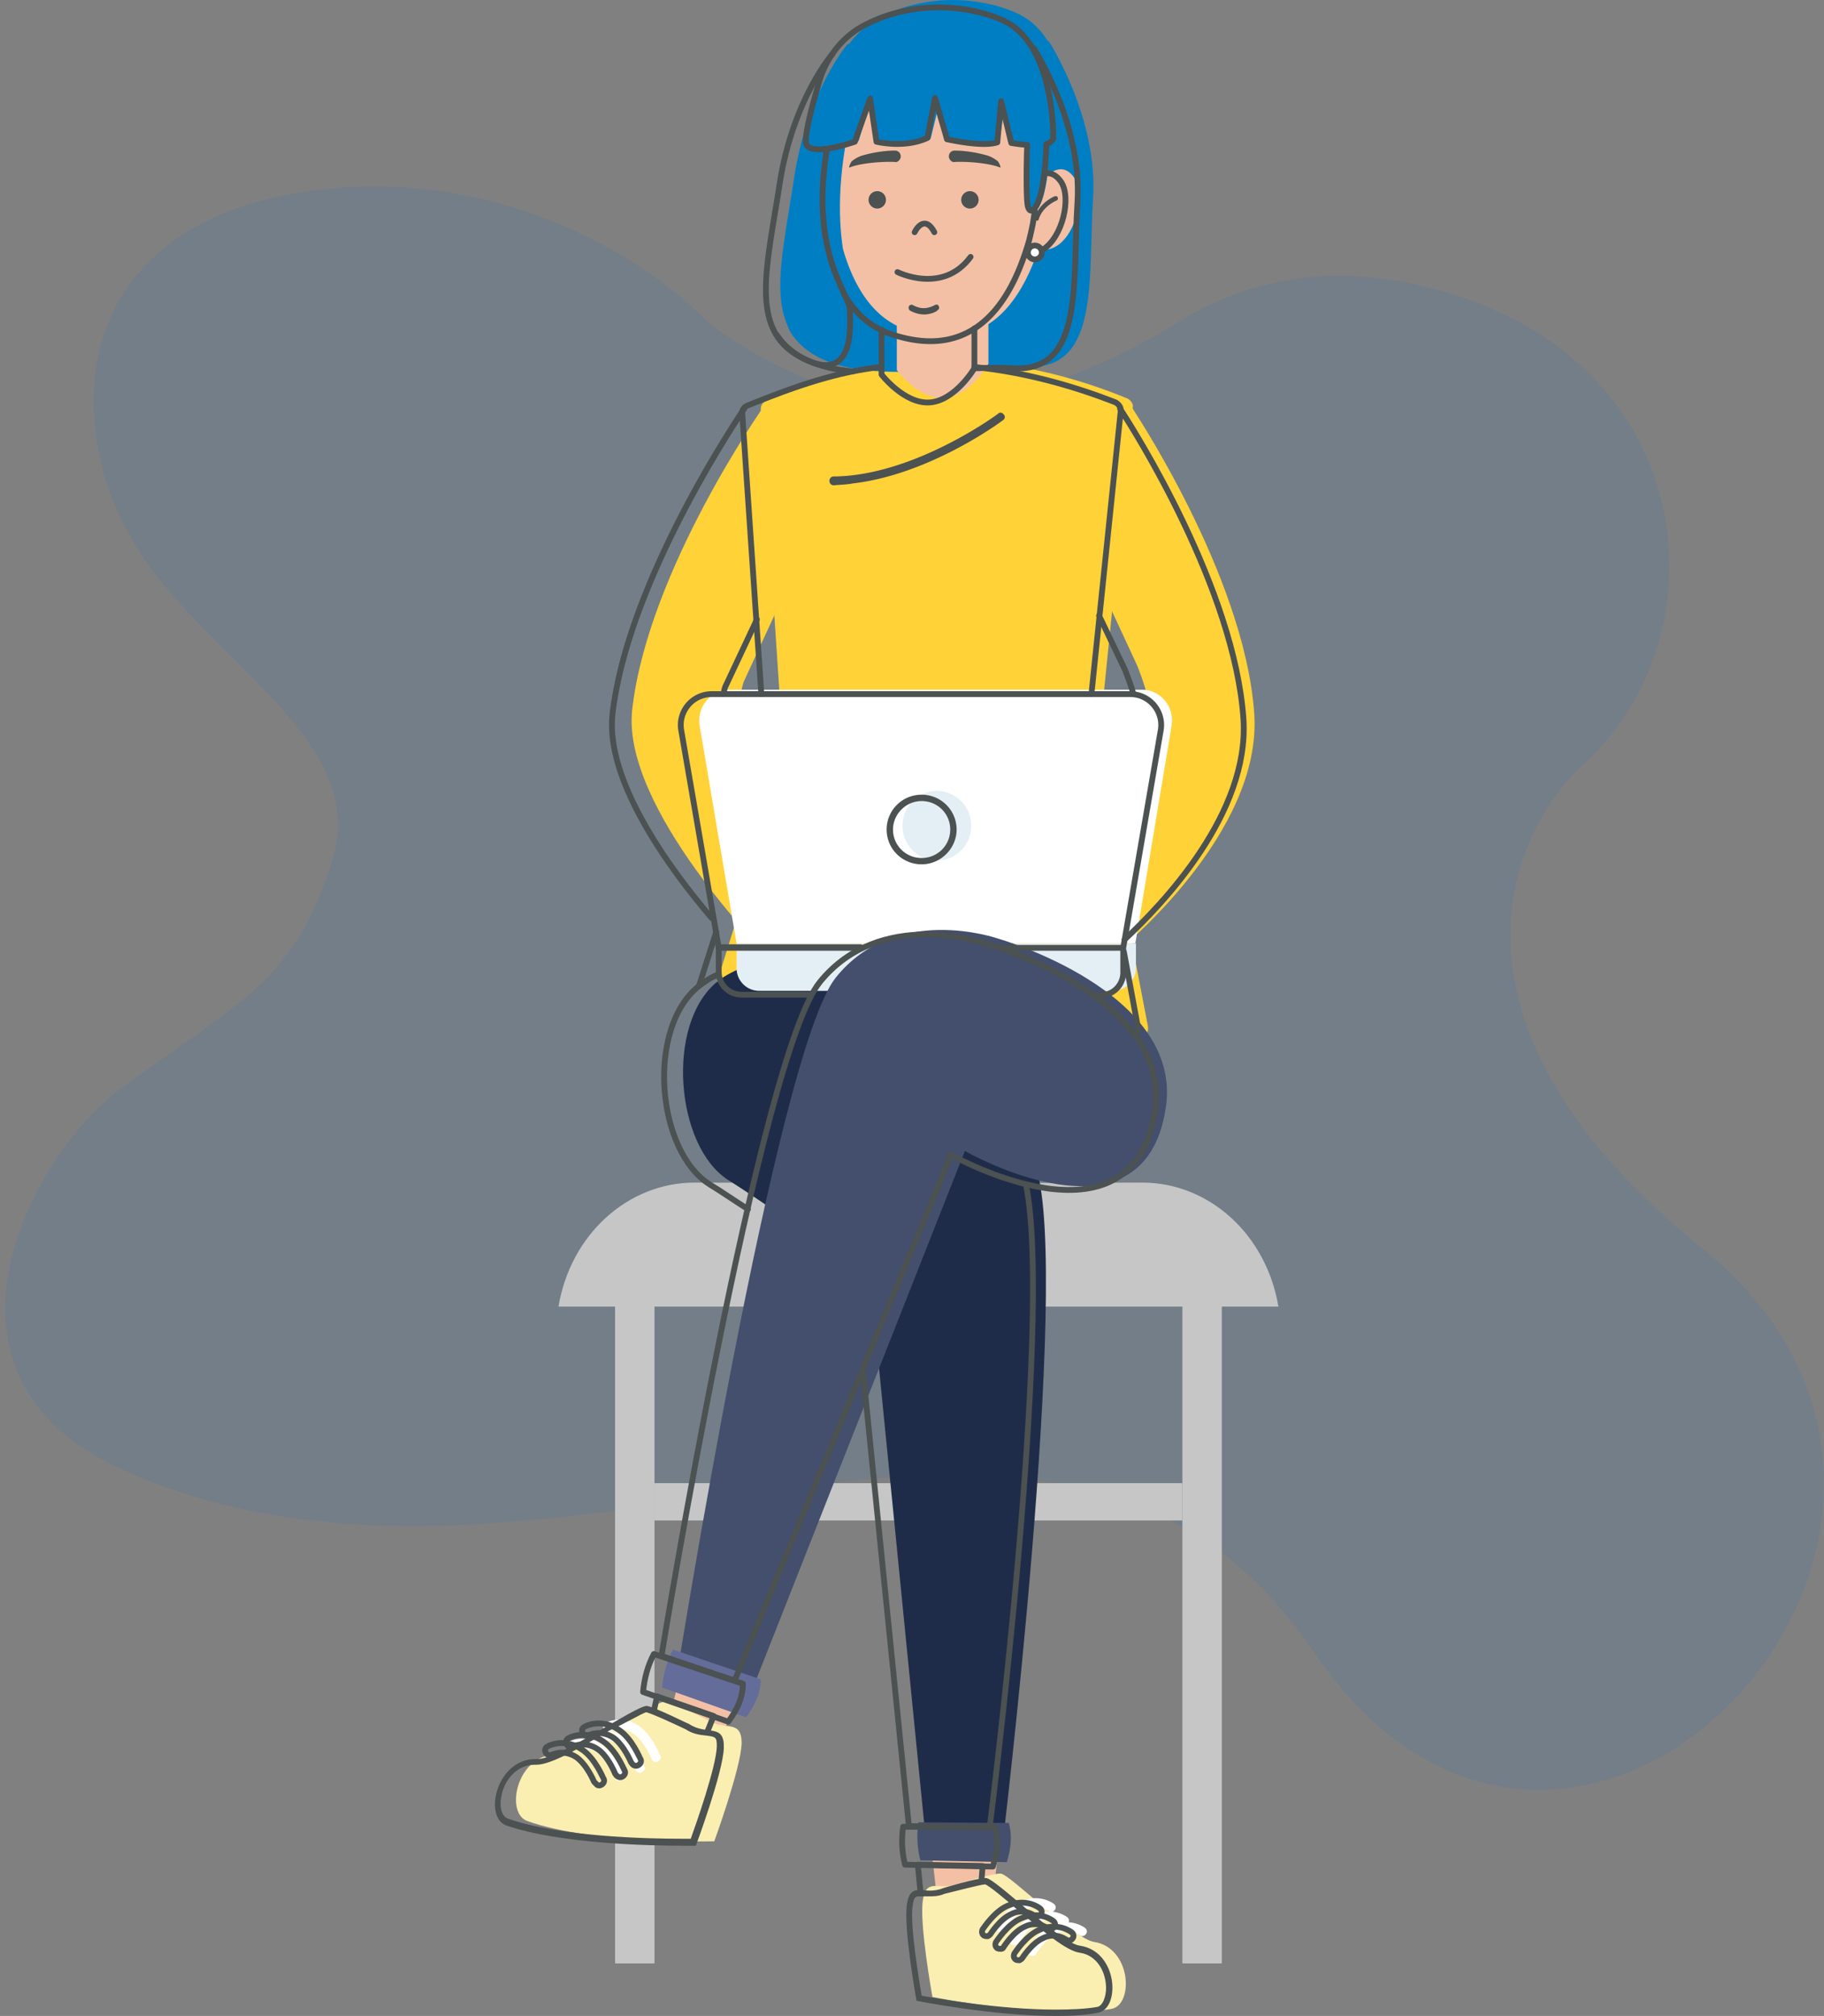 <svg xmlns="http://www.w3.org/2000/svg" width="315" height="348" fill="none"><rect width="100%" height="100%" fill="#808080" stroke="none"/><path opacity=".15" d="M53.388 33c33.679-4.8 59.807 13 68.661 22.5 29.068 22 57.527 14.835 81.691 0 13.03-8 28.066-10.318 46.108-5 44.103 13 47.781 59.5 23.555 81.5-13.03 11.833-27.163 45.1 20.548 83.5 59.64 48-22.051 136-67.157 69.5-45.106-66.5-132.202 2.237-205.983-31.5-36.084-16.5-14.92-54.514 0-65.5 21.05-15.5 30.07-18.5 36.586-39.5 6.52-21.016-21.717-34.273-34.08-54.5-12.529-20.5-12.028-55 30.07-61z" fill="#2D73B4"></path><g clip-path="url(#clip0)"><path d="M220.779 225.556H96.446c2.087-12.452 11.972-21.409 23.505-21.409l38.662.109 38.662-.109c11.532 0 21.418 8.957 23.504 21.409z" fill="#C6C6C6"></path><path d="M113.031 223.699h-6.81v115.235h6.81V223.699zM211.004 223.699h-6.81v115.235h6.81V223.699z" fill="#C6C6C6"></path><path d="M204.194 256.03h-91.163v6.445h91.163v-6.445z" fill="#C6C6C6"></path><path d="M131.923 70.124s-19.99 28.29-22.736 52.32c-1.977 16.931 23.175 42.272 23.175 42.272l8.677-4.37-8.567-19.661c-3.075-9.502-6.81-13.325-4.064-22.937l6.261-13.545-2.746-34.079zM195.188 69.906s19.77 29.273 21.418 53.303c1.428 20.753-23.285 40.742-23.285 40.742l-7.14-3.605 9.886-19.77c3.075-9.503 4.503-15.292.329-25.668l-5.272-11.36 4.064-33.642z" fill="#FFD238"></path><path d="M135.328 132.603l-12.961 41.615c-.22.874.33 1.748 1.208 1.857 9.556 1.202 56.236 6.554 73.59 2.84.769-.218 1.208-.874 1.098-1.638l-8.787-45.876v-.437l6.151-60.621c.11-.656-.329-1.202-.878-1.53-8.458-3.495-17.464-5.788-26.581-6.444-13.619-.983-22.296 1.202-35.916 6.881-.549.219-.878.765-.878 1.42l4.064 61.386c0 .219-.11.437-.11.547z" fill="#FFD238"></path><path d="M160.48 315.996l1.098 9.612 10.105.219.879-7.974-12.082-1.857z" fill="#F3C0A5"></path><path d="M158.942 163.623s-26.25-1.42-35.147 5.899c-8.897 7.318-7.139 28.399 1.977 34.188 9.007 5.68 24.493 16.93 24.493 16.93l9.776 98.524 12.96.437s11.972-98.961 5.931-118.076c-6.041-19.114-19.99-37.902-19.99-37.902z" fill="#1F2C49"></path><path d="M174.209 314.685c.659 2.294.33 4.479-.329 6.772l-14.938-.327a16.515 16.515 0 01-.329-6.554l15.596.109z" fill="#434F6D"></path><path d="M196.067 162.859H127.2l-6.371-37.575c-.549-3.277 1.977-6.226 5.163-6.226h71.173c3.295 0 5.711 2.949 5.162 6.226l-6.26 37.575z" fill="#fff"></path><path d="M192.112 171.051h-60.958a3.927 3.927 0 01-3.954-3.932v-4.26h68.976v4.26c0 2.184-1.867 3.932-4.064 3.932zM161.798 148.55c3.276 0 5.931-2.69 5.931-6.008s-2.655-6.007-5.931-6.007c-3.276 0-5.931 2.689-5.931 6.007 0 3.318 2.655 6.008 5.931 6.008z" fill="#E4EEF5"></path><path d="M117.425 289.017l-2.197 9.503 9.116 1.747 3.735-8.41-10.654-2.84z" fill="#F3C0A5"></path><path d="M172.232 161.985s-17.573-6.117-27.898 6.772C134.01 181.646 116.766 290 116.766 290l11.862 4.915 38.003-96.23s30.973 17.805 34.708-7.536c2.965-20.098-29.107-29.164-29.107-29.164z" fill="#434F6D"></path><path d="M131.374 289.891c0 2.512-1.099 4.587-2.527 6.553l-14.498-5.133c.22-2.294.769-4.479 1.867-6.554l15.158 5.134z" fill="#646C9A"></path><path d="M122.147 296.881s-5.491-2.84-7.139-3.167c-1.647-.328-15.047 9.284-18.782 9.175-6.92-.219-9.116 10.049-5.162 11.469 11.313 4.041 32.292 3.495 32.292 3.495s4.613-12.67 4.723-16.93c0-4.26-2.966-2.076-5.932-4.042z" fill="#FAEEB1"></path><path d="M110.175 305.947a.7.7 0 00.659 0c.44-.218.66-.655.44-1.092-.11-.109-1.428-3.495-3.625-5.024-2.965-2.076-5.711-.656-5.821-.547-.439.219-.549.656-.329 1.093.219.437.768.546 1.098.327.11 0 1.977-.983 4.064.437 1.867 1.202 3.075 4.26 3.075 4.26.11.328.22.546.439.546z" fill="#fff"></path><path d="M112.921 304.09a.7.7 0 00.659 0c.44-.218.659-.655.44-1.092-.11-.109-1.428-3.495-3.625-5.024-2.965-2.076-5.711-.656-5.821-.546-.439.218-.549.655-.33 1.092.22.437.769.546 1.099.328.11 0 1.977-.984 4.064.436 1.867 1.311 3.075 4.26 3.075 4.26.11.328.22.437.439.546zM106.551 307.367c.22.109.439.109.659 0 .439-.218.659-.655.439-1.092-.11-.109-1.428-3.495-3.624-5.024-2.966-2.076-5.712-.656-5.822-.547-.439.219-.549.656-.33 1.093.22.437.77.546 1.1.327.11 0 1.976-.983 4.063.437 1.867 1.311 3.076 4.26 3.076 4.26.109.328.329.437.439.546z" fill="#fff"></path><path d="M165.532 325.171s5.602-1.747 7.249-1.747c1.538 0 12.632 11.25 16.146 11.796 6.481.983 6.92 10.923 2.966 11.579-11.313 1.856-30.864-2.076-30.864-2.076s-2.306-12.67-1.647-16.712c.549-4.041 2.965-1.529 6.15-2.84z" fill="#FAEEB1"></path><path d="M175.308 335.766c-.22 0-.44 0-.659-.109-.33-.218-.44-.655-.22-1.092.11-.109 1.867-3.059 4.284-4.042 3.075-1.42 5.491.328 5.601.437.33.219.439.765.11 1.093-.22.327-.769.437-1.098.109-.11 0-1.648-1.311-3.954-.219-1.868.874-3.515 3.496-3.515 3.496-.22.109-.33.218-.549.327z" fill="#fff"></path><path d="M173.001 333.473c-.22 0-.439 0-.659-.11-.329-.218-.439-.655-.22-1.092.11-.109 1.868-3.058 4.284-4.041 3.075-1.42 5.492.327 5.602.437.329.218.439.764.109 1.092-.219.328-.768.437-1.098.109-.11 0-1.647-1.311-3.954-.218-1.867.874-3.515 3.495-3.515 3.495a.605.605 0 01-.549.328zM178.383 337.623c-.22 0-.439 0-.659-.109-.329-.218-.439-.655-.22-1.092.11-.109 1.868-3.059 4.284-4.042 3.075-1.42 5.492.328 5.602.437.329.219.439.765.109 1.093-.219.327-.768.436-1.098.109-.11 0-1.647-1.311-3.954-.219-1.867.874-3.515 3.496-3.515 3.496a.604.604 0 01-.549.327z" fill="#fff"></path><path d="M180.799 7.537s8.348 12.998 7.469 26.651c-.878 13.545 1.208 29.273-10.873 28.618-12.082-.655-33.61 4.915-40.42-5.68-6.81-10.595 43.824-49.59 43.824-49.59z" fill="#007EC3" stroke="#007EC3" stroke-miterlimit="10" stroke-linecap="round" stroke-linejoin="round"></path><path d="M183.875 31.567s2.197 19.66-7.139 25.122c-9.227 5.462-15.927-.655-15.927-.655s19.551-27.416 23.066-24.467z" fill="#007EC3" stroke="#007EC3" stroke-miterlimit="10" stroke-linecap="round" stroke-linejoin="round"></path><path d="M145.433 31.458s-3.295-4.479-5.822-.765c-2.526 3.714.989 14.637 7.03 12.015l-1.208-11.25z" fill="#F3C0A5"></path><path d="M145.323 39.322c-.22 0-.44-.11-.44-.328-.988-3.386-4.393-4.697-4.393-4.806-.22-.109-.439-.437-.329-.655.109-.219.439-.437.659-.328.109.11 3.954 1.53 5.052 5.462.11.327-.11.546-.33.655-.109-.11-.109 0-.219 0z" fill="#4C5151"></path><path d="M179.701 31.458s3.295-4.479 5.821-.765c2.527 3.714-.988 14.637-7.029 12.015l1.208-11.25zM170.695 51.883v10.923s-3.186 5.57-7.579 5.898c-4.393.328-8.238-4.806-8.238-4.806v-11.25l15.817-.765z" fill="#F3C0A5"></path><path d="M180.69 24.14c-.22 4.26.768 9.393 0 13.653a65.077 65.077 0 01-.659 2.949c-2.307 7.974-7.908 21.736-23.835 16.056-7.029-2.621-10.214-10.485-11.752-18.568-.988-5.462-1.098-10.923-1.098-14.855.11-4.042 2.196-7.646 5.711-9.612 9.336-5.352 19.221-3.386 25.811-.874 4.613 1.748 6.041 6.335 5.822 11.25z" fill="#F3C0A5"></path><path d="M184.204 23.156c-.219.437-3.075 1.42-3.624 1.639 0 1.092.11 2.403 0 3.713-.659 7.428-2.526 8.739-2.966 6.882-.329-1.202-.219-8.302-.11-10.595-1.427-.11-2.965-.656-2.965-.656l-1.428-6.663-.989 6.773c-2.526.873-8.567-.219-8.567-.219l-1.647-7.1-1.648 6.772c-3.844 1.857-8.677-.109-8.677-.109l-1.428-7.427-2.306 7.864s-5.602 2.622-5.712-.437c-.109-1.747 1.209-6.663 2.307-10.377 1.208-4.15 3.844-7.645 7.469-9.612 10.214-5.46 20.978-2.512 24.713-.218 7.908 4.697 7.578 19.77 7.578 19.77z" fill="#007EC3" stroke="#007EC3" stroke-miterlimit="10" stroke-linecap="round" stroke-linejoin="round"></path><path d="M146.641 8.083s-6.81 8.083-9.007 22.72c-2.196 14.527-5.272 25.23 3.405 30.037 9.446 5.243 7.03-4.042 6.81-6.881-.11-2.95-6.48-12.234-1.208-34.516 1.757-7.21 0-11.36 0-11.36z" fill="#007EC3" stroke="#007EC3" stroke-miterlimit="10" stroke-linecap="round" stroke-linejoin="round"></path><path d="M178.713 44.783c.667 0 1.208-.538 1.208-1.201 0-.664-.541-1.202-1.208-1.202-.668 0-1.209.538-1.209 1.202 0 .663.541 1.201 1.209 1.201z" fill="#fff"></path><path d="M124.893 119.823c.11-.437.22-.765.33-1.202l5.492-11.687" stroke="#4C5151" stroke-miterlimit="10" stroke-linecap="round" stroke-linejoin="round"></path><path d="M128.518 70.561c-3.844 5.68-20.32 31.567-22.736 52.648-1.318 11.36 9.666 26.543 17.134 35.281M195.737 119.823c-.329-1.311-.879-2.621-1.428-4.151l-4.503-9.393" stroke="#4C5151" stroke-miterlimit="10" stroke-linecap="round" stroke-linejoin="round"></path><path d="M193.431 70.561c2.526 3.823 19.77 31.13 21.308 53.522 1.098 16.275-13.95 32.004-20.54 38.12" stroke="#4C5151" stroke-miterlimit="10" stroke-linecap="round" stroke-linejoin="round"></path><path d="M188.488 119.823l5.052-48.825c.11-.655-.329-1.201-.878-1.53-7.799-3.057-16.036-5.242-24.384-6.116M196.286 178.369c.22-.328.33-.764.22-1.092l-2.417-12.998M123.685 160.893l-2.965 9.284M152.023 63.352c-7.359.874-14.059 3.059-22.956 6.663-.549.219-.988.765-.879 1.42l3.296 48.388" stroke="#4C5151" stroke-miterlimit="10" stroke-linecap="round" stroke-linejoin="round"></path><path d="M147.3 83.45c13.18-1.529 25.372-10.486 25.921-10.923.329-.218.439-.655.11-.983-.22-.327-.659-.436-.989-.109-.11.11-14.498 10.704-28.337 10.814a.748.748 0 00-.769.764c0 .437.329.765.769.765 1.098-.11 2.196-.11 3.295-.328z" fill="#4C5151"></path><path d="M169.486 324.734l.22-2.621-11.203-.218.439 4.478M149.057 237.025l7.908 78.207 13.949.218s11.094-87.491 6.261-110.975M124.015 168.211c-1.318.546-2.417 1.311-3.405 2.075-9.007 7.319-7.249 28.4 1.977 34.189 1.977 1.201 4.174 2.73 6.59 4.259" stroke="#4C5151" stroke-miterlimit="10" stroke-linecap="round" stroke-linejoin="round"></path><path d="M171.793 315.45c.769 2.294.329 4.478-.33 6.772l-15.157-.328a16.51 16.51 0 01-.329-6.553l15.816.109zM148.618 163.623h-24.493l-6.481-37.574c-.549-3.277 1.977-6.226 5.272-6.226h72.272c3.295 0 5.821 2.949 5.272 6.226l-6.48 37.574h-21.089M172.891 163.623h21.089v4.26a3.928 3.928 0 01-3.954 3.933h-1.318" stroke="#4C5151" stroke-miterlimit="10" stroke-linecap="round" stroke-linejoin="round"></path><path d="M140.051 171.706h-11.972a3.926 3.926 0 01-3.954-3.932v-4.26h24.493" stroke="#4C5151" stroke-miterlimit="10" stroke-linecap="round" stroke-linejoin="round"></path><path d="M159.162 138.282c2.746 0 4.942 2.185 4.942 4.916 0 2.73-2.196 4.915-4.942 4.915s-4.943-2.185-4.943-4.915c0-2.622 2.197-4.916 4.943-4.916zm0-1.092a6.007 6.007 0 00-6.041 6.008c0 3.386 2.746 6.007 6.041 6.007 3.295 0 6.041-2.73 6.041-6.007a6.007 6.007 0 00-6.041-6.008z" fill="#4C5151"></path><path d="M122.147 298.957l1.099-2.731-9.775-3.386-.55 2.512M169.816 162.75s-17.793-6.117-28.228 6.772c-10.434 12.889-27.349 116.327-27.349 116.327l12.631 4.26 37.344-90.768s31.413 17.804 35.257-7.537c2.856-20.098-29.655-29.054-29.655-29.054z" stroke="#4C5151" stroke-miterlimit="10" stroke-linecap="round" stroke-linejoin="round"></path><path d="M128.298 290.655c0 2.512-1.098 4.588-2.526 6.554l-14.718-5.134c.22-2.294.769-4.478 1.867-6.554l15.377 5.134z" stroke="#4C5151" stroke-miterlimit="10" stroke-linecap="round" stroke-linejoin="round"></path><path d="M111.603 295.571c1.208.327 4.723 1.966 6.81 2.949 1.318.874 2.636.983 3.625 1.092 1.537.219 1.757.219 1.757 1.857-.11 3.495-3.515 13.217-4.503 15.947h-1.538c-6.041 0-21.088-.327-30.095-3.495-1.098-.437-1.428-2.185-1.098-3.714.44-2.73 2.526-5.57 5.821-5.57h.22c2.416 0 6.7-2.403 12.631-5.899 2.636-1.201 5.601-2.949 6.37-3.167zm.11-1.092c-1.977 0-15.047 9.175-18.891 9.175h-.33c-6.81 0-9.007 10.049-5.053 11.469 9.227 3.167 24.713 3.495 30.425 3.495h2.306s4.723-12.671 4.833-16.93c.11-4.26-2.965-2.076-5.931-4.042-.11 0-5.711-2.84-7.359-3.167z" fill="#4C5151"></path><path d="M106.771 306.712a.705.705 0 00.659 0c.439-.218.659-.655.439-1.092-.11-.109-1.428-3.496-3.734-5.025-2.966-2.075-5.822-.655-5.932-.546-.439.219-.549.655-.33 1.092.22.437.77.547 1.1.328.11 0 1.976-.983 4.173.437 1.867 1.201 3.075 4.26 3.075 4.26.22.328.33.437.55.546z" stroke="#4C5151" stroke-miterlimit="10" stroke-linecap="round" stroke-linejoin="round"></path><path d="M109.516 304.746c.22.109.44.109.659 0 .44-.219.659-.655.44-1.092-.11-.11-1.428-3.496-3.735-5.025-2.965-2.075-5.821-.655-5.931-.546-.439.218-.549.655-.329 1.092.219.437.769.546 1.098.328.11 0 1.977-.983 4.174.437 1.867 1.311 3.075 4.26 3.075 4.26.22.327.44.546.549.546zM103.146 308.132c.22.109.439.109.659 0 .439-.218.659-.655.439-1.092-.109-.11-1.427-3.496-3.734-5.025-2.966-2.075-5.821-.655-5.931-.546-.44.218-.55.655-.33 1.092.22.437.77.546 1.099.328.11 0 1.977-.983 4.173.437 1.868 1.311 3.076 4.26 3.076 4.26l.549.546z" stroke="#4C5151" stroke-miterlimit="10" stroke-linecap="round" stroke-linejoin="round"></path><path d="M170.145 325.281c.769.327 3.296 2.403 5.273 4.15 5.052 4.26 8.786 7.319 10.983 7.646 3.185.437 4.613 3.496 4.613 6.117 0 1.42-.549 3.168-1.647 3.277-1.977.328-4.394.437-7.14.437-9.336 0-20.209-1.857-23.065-2.403-.439-2.731-2.087-12.343-1.538-15.62.22-1.529.549-1.529 1.208-1.529H160.48c.659 0 1.648 0 2.636-.437 2.307-.546 5.931-1.529 7.029-1.638zm.11-1.093c-1.647 0-7.359 1.748-7.359 1.748-.768.328-1.647.437-2.306.437s-1.208-.109-1.648-.109c-1.208 0-1.977.328-2.306 2.403-.659 4.041 1.647 16.712 1.647 16.712S171.244 348 182.337 348c2.636 0 5.053-.109 7.249-.546 3.954-.655 3.515-10.595-3.075-11.578-3.515-.437-14.608-11.688-16.256-11.688z" fill="#4C5151"></path><path d="M172.891 336.422c-.219 0-.439 0-.659-.109-.329-.219-.439-.655-.219-1.092.11-.11 1.977-3.059 4.283-4.042 3.186-1.42 5.492.328 5.602.437.329.219.439.765.11 1.092-.22.328-.769.437-1.099.11-.109 0-1.757-1.311-3.954-.219-1.977.874-3.624 3.495-3.624 3.495-.11.219-.22.328-.44.328z" stroke="#4C5151" stroke-miterlimit="10" stroke-linecap="round" stroke-linejoin="round"></path><path d="M170.585 334.238c-.22 0-.44 0-.659-.11-.33-.218-.44-.655-.22-1.092.11-.109 1.977-3.058 4.284-4.041 3.185-1.42 5.491.327 5.601.437.33.218.44.764.11 1.092-.329.327-.769.437-1.098.109-.11 0-1.758-1.311-3.954-.218-1.977.873-3.625 3.495-3.625 3.495-.11.109-.22.218-.439.328zM176.077 338.388c-.22 0-.44 0-.659-.109-.33-.219-.44-.655-.22-1.092.11-.11 1.977-3.059 4.283-4.042 3.186-1.42 5.492.328 5.602.437.33.219.439.765.11 1.092-.22.328-.769.437-1.098.11-.11 0-1.758-1.311-3.955-.219-1.977.874-3.624 3.495-3.624 3.495-.11.11-.22.219-.439.328zM147.19 64.117c-5.602-.546-10.434-2.294-13.07-6.335M178.493 8.301s8.457 12.998 7.579 26.652c-.879 13.544 1.208 29.273-10.984 28.618-1.757-.11-4.284-.11-6.37 0" stroke="#4C5151" stroke-miterlimit="10" stroke-linecap="round" stroke-linejoin="round"></path><path d="M180.69 29.928c.878-.109 1.757.328 2.526 1.42 1.867 2.731.329 9.613-3.185 11.797" stroke="#4C5151" stroke-miterlimit="10" stroke-linecap="round" stroke-linejoin="round"></path><path d="M179.042 38.12c.11 0 .33-.109.33-.218.659-2.294 3.075-3.277 3.075-3.277.22-.109.33-.327.22-.437 0-.327-.22-.327-.44-.327-.109 0-2.746 1.092-3.514 3.714a.6.6 0 00.329.546z" fill="#4C5151"></path><path d="M168.278 56.69v6.88s-3.295 5.571-7.688 5.899c-4.394.328-8.348-4.806-8.348-4.806v-7.755" stroke="#4C5151" stroke-miterlimit="10" stroke-linecap="round" stroke-linejoin="round"></path><path d="M178.713 36.373c-.11.765-.22 1.42-.33 2.184a63.708 63.708 0 01-.659 2.95c-2.306 7.973-8.018 21.736-24.164 16.056-3.405-1.201-5.931-3.604-7.798-6.772" stroke="#4C5151" stroke-miterlimit="10" stroke-linecap="round" stroke-linejoin="round"></path><path d="M151.5 36a1.5 1.5 0 100-3 1.5 1.5 0 000 3zM167.5 36a1.5 1.5 0 100-3 1.5 1.5 0 000 3zM148.837 26.87c1.099-.328 3.405-.874 5.712-.874.659 0 1.098.547.988 1.202-.109.437-.549.874-.988.764-1.648-.109-5.821.11-7.908.983 0-.327.219-.764.439-1.092.549-.437 1.098-.764 1.757-.983zM170.585 26.87c-1.099-.328-3.405-.874-5.712-.874-.659 0-1.098.547-.988 1.202.11.437.549.874.988.764 1.648-.109 5.822.11 7.909.983 0-.327-.22-.764-.44-1.092-.549-.437-1.098-.764-1.757-.983zM159.601 54.286c-1.318 0-2.416-.655-2.416-.655-.22-.11-.33-.437-.22-.765.11-.218.44-.327.659-.218 0 0 .879.546 1.867.546 1.099 0 1.977-.546 1.977-.546.22-.11.55-.11.659.218.11.219.11.546-.219.656.11.109-.989.764-2.307.764z" fill="#4C5151"></path><path d="M154.988 46.968s7.799 3.932 12.631-2.621" stroke="#4C5151" stroke-miterlimit="10" stroke-linecap="round" stroke-linejoin="round"></path><path d="M157.954 40.087c.549-1.093 1.977-2.731 3.405 0" stroke="#4C5151" stroke-linecap="round" stroke-linejoin="round"></path><path d="M181.898 23.921c-.22.437-.659.765-1.208.983 0 1.092-.11 2.512-.22 3.823-.659 7.427-2.526 8.738-2.966 6.881-.329-1.201-.219-8.301-.109-10.595a28.551 28.551 0 01-2.746-.327l-1.758-7.21-.659 7.1c-2.636.874-8.677-.546-8.677-.546l-2.087-7.1-1.318 6.882c-3.954 1.857-8.786.655-8.786.655l-1.099-7.427-2.636 7.427s-8.347 2.95-8.457 0c-.11-1.747 1.208-6.663 2.306-10.376 1.209-4.151 3.955-7.646 7.579-9.613 10.434-5.57 21.418-2.621 25.152-.437 8.018 4.807 7.689 19.88 7.689 19.88z" stroke="#4C5151" stroke-miterlimit="10" stroke-linecap="round" stroke-linejoin="round"></path><path d="M143.785 9.284s-6.81 7.756-9.116 22.283c-2.197 14.418-5.382 25.231 3.514 30.038 9.556 5.242 8.677-5.462 8.568-8.302-.11-2.621-6.92-9.503-3.954-27.525M178.713 44.783c.667 0 1.208-.537 1.208-1.201s-.541-1.202-1.208-1.202c-.668 0-1.209.538-1.209 1.202 0 .664.541 1.201 1.209 1.201z" stroke="#4C5151" stroke-miterlimit="10" stroke-linecap="round" stroke-linejoin="round"></path></g><defs><clipPath id="clip0"><path fill="#fff" d="M85.463 0H220.78v348H85.463z"></path></clipPath></defs></svg>